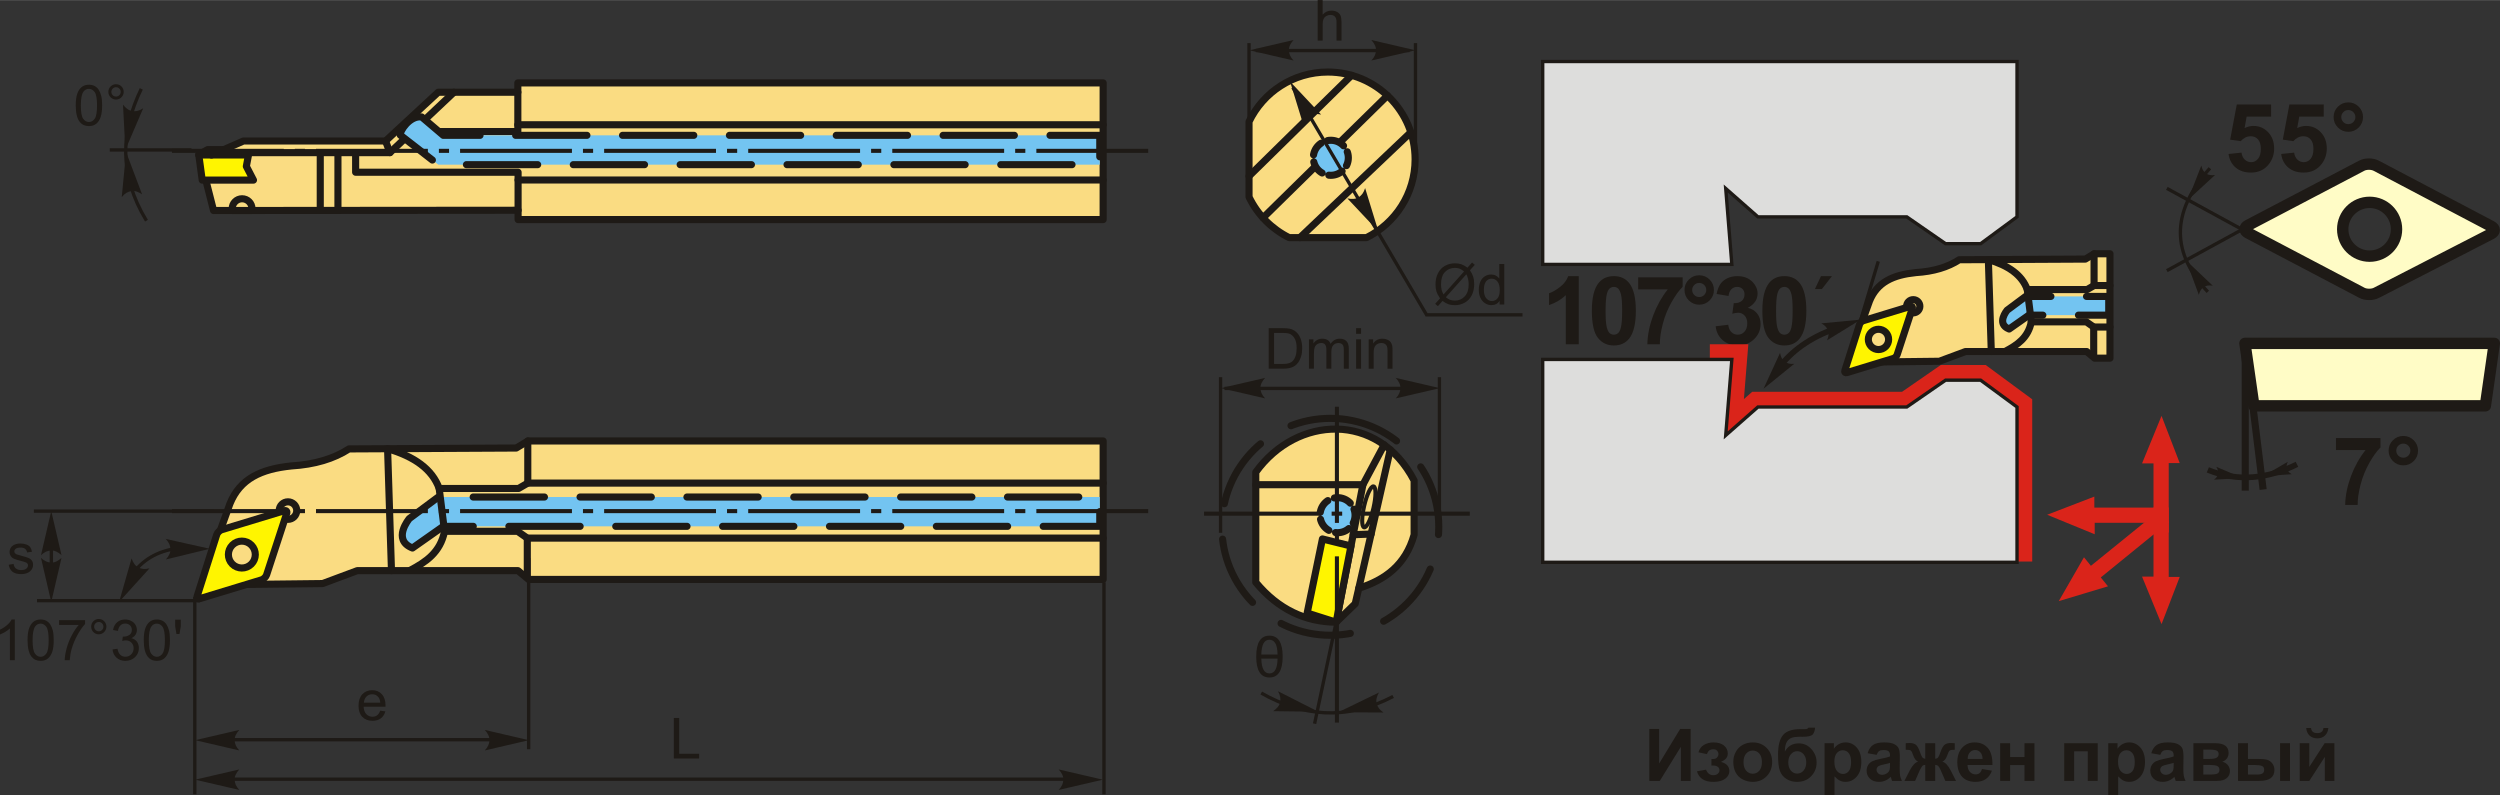 <?xml version="1.0" encoding="UTF-8"?>
<!DOCTYPE svg PUBLIC "-//W3C//DTD SVG 1.1//EN" "http://www.w3.org/Graphics/SVG/1.1/DTD/svg11.dtd">
<!-- Creator: CorelDRAW 2018 (64-Bit) -->
<svg xmlns="http://www.w3.org/2000/svg" xml:space="preserve" width="1754px" height="558px" version="1.1" style="shape-rendering:geometricPrecision; text-rendering:geometricPrecision; image-rendering:optimizeQuality; fill-rule:evenodd; clip-rule:evenodd"
viewBox="0 0 1783.72 567.31"
 xmlns:xlink="http://www.w3.org/1999/xlink">
 <rect x="0" y="0" width="1783.72" height="567.31" fill="#333333" stroke="none"/>
 <defs>
  <style type="text/css">
   <![CDATA[
    .str5 {stroke:#1E1A16;stroke-width:4.07;stroke-miterlimit:22.926}
    .str6 {stroke:#1E1A16;stroke-width:5.08;stroke-miterlimit:22.926}
    .str3 {stroke:#1E1A16;stroke-width:2.4;stroke-miterlimit:22.926}
    .str4 {stroke:#1E1A16;stroke-width:8.13;stroke-linecap:round;stroke-linejoin:round;stroke-miterlimit:22.926}
    .str0 {stroke:#1E1A16;stroke-width:5.08;stroke-linecap:round;stroke-linejoin:round;stroke-miterlimit:22.926}
    .str2 {stroke:#1E1A16;stroke-width:5.08;stroke-linecap:round;stroke-linejoin:round;stroke-miterlimit:22.926;stroke-dasharray:10.17 5.08}
    .str1 {stroke:#1E1A16;stroke-width:5.08;stroke-linecap:round;stroke-linejoin:round;stroke-miterlimit:22.926;stroke-dasharray:50.83 25.42}
    .fil1 {fill:none}
    .fil10 {fill:#DDDDDC}
    .fil6 {fill:#1E1A16}
    .fil7 {fill:#FFFCC6}
    .fil2 {fill:#FFF500}
    .fil0 {fill:#FADC82}
    .fil9 {fill:#DA241A}
    .fil3 {fill:#73C4F1}
    .fil4 {fill:#1E1A16;fill-rule:nonzero}
    .fil5 {fill:#1E1A16;fill-rule:nonzero}
    .fil8 {fill:#DA241A;fill-rule:nonzero}
   ]]>
  </style>
 </defs>
 <g id="Layer_x0020_1">
  <g id="_1909763504240">
   <polygon class="fil0 str0" points="369.65,149.94 152.38,150.13 146.09,125.51 150.9,110.52 173.67,100.53 275.08,100.53 312.65,65.74 369.47,65.74 369.47,59.07 787.08,59.07 787.08,156.6 369.65,156.6 "/>
   <path class="fil0 str0" d="M179.67 150.1l-13.89 0.01c-0.08,-0.42 -0.12,-0.86 -0.12,-1.3 0,-3.9 3.16,-7.07 7.06,-7.07 3.91,0 7.07,3.17 7.07,7.07 0,0.44 -0.04,0.87 -0.12,1.29z"/>
   <polyline class="fil1 str0" points="154.78,108.82 278.22,108.82 323.9,65.74 "/>
   <line class="fil1 str0" x1="278.22" y1="108.82" x2="275.08" y2= "100.53" />
   <polyline class="fil1 str0" points="369.65,149.94 369.65,122.81 253.74,122.81 253.74,108.82 "/>
   <polyline class="fil1 str0" points="369.47,65.74 369.47,93.79 293.51,93.79 "/>
   <line class="fil1 str0" x1="241.12" y1="150.05" x2="241.12" y2= "108.82" />
   <line class="fil1 str0" x1="228.5" y1="150.06" x2="228.5" y2= "108.82" />
   <line class="fil1 str0" x1="369.47" y1="88.94" x2="787.08" y2= "88.94" />
   <line class="fil1 str0" x1="369.65" y1="128.35" x2="787.08" y2= "128.35" />
   <polygon class="fil2 str0" points="175.76,118.61 180.85,128.43 144.28,128.43 141.8,110.21 148.19,106.66 159.39,106.66 150.9,110.52 177.3,110.52 "/>
   <line class="fil1 str0" x1="150.9" y1="110.52" x2="141.8" y2= "110.52" />
  </g>
  <path class="fil3 str1" d="M300.89 83.39c-8.41,-1.29 -15.97,10.27 -15.31,12.92l27.15 21.1 471.95 0 0 -20.92 -468.39 0 -15.4 -13.1z"/>
  <path class="fil0 str0" d="M158.18 417.13l-3.77 -30.98 9.63 -26.79c7.2,-17.84 22.24,-24.8 43.96,-27 16.5,-1.02 30.15,-5.09 41.02,-12.14l119.31 -0.63 8.37 -5.03 410.38 0 0 98.8 -409.96 0 -7.54 -6.28 -114.7 0 -24.7 9.21 -72 0.84z"/>
  <path class="fil3 str1" d="M294.29 390.93c-14.94,-5.85 -2.23,-21.01 -2.23,-21.01l20.67 -15.37 471.95 0 0 20.91 -468.39 0 -22 15.47z"/>
  <path class="fil1 str0" d="M205.46 357.97c3.46,0 6.26,2.8 6.26,6.25 0,3.46 -2.8,6.26 -6.26,6.26 -3.45,0 -6.25,-2.8 -6.25,-6.26 0,-3.45 2.8,-6.25 6.25,-6.25z"/>
  <path class="fil2 str0" d="M165.82 388.78c3.76,-3.73 9.84,-3.69 13.57,0.08 3.72,3.77 3.69,9.85 -0.08,13.57 -3.77,3.73 -9.85,3.69 -13.58,-0.08 -3.72,-3.77 -3.69,-9.84 0.09,-13.57zm-11.19 -7.35c0.48,-1.51 2.13,-3.12 3.64,-3.59l44.41 -13.49c1.53,-0.46 2.37,0.38 1.87,1.89l-14.34 43.84c-0.5,1.51 -2.15,3.12 -3.67,3.58l-43.93 13.38c-1.52,0.47 -2.37,-0.4 -1.89,-1.91l13.91 -43.7z"/>
  <path class="fil1 str0" d="M279.31 407.08c-0.93,-29 -1.85,-58.01 -2.78,-87.01 18.88,5.49 31.84,14.54 36.82,28.37 1.27,10.18 2.55,20.37 3.82,30.56 -2.97,15.03 -13.32,21.93 -24.57,27.85"/>
  <polyline class="fil1 str0" points="313.35,348.44 369.97,348.44 376.57,344.61 787.08,344.61 "/>
  <polyline class="fil1 str0" points="317.17,379 369.27,379 376.22,383.87 787.08,383.87 "/>
  <line class="fil1 str0" x1="376.57" y1="344.61" x2="376.57" y2= "314.56" />
  <line class="fil1 str0" x1="376.22" y1="383.87" x2="376.22" y2= "411.93" />
  <polygon class="fil4" points="1176.77,519.99 1183.77,519.99 1183.77,544.7 1198.8,519.99 1206.26,519.99 1206.26,557.1 1199.26,557.1 1199.26,532.79 1184.23,557.1 1176.77,557.1 "/>
  <path id="1" class="fil4" d="M1221.08 546.11l0 -4.61c1.23,0 2.13,-0.08 2.69,-0.24 0.55,-0.16 1.08,-0.55 1.58,-1.18 0.5,-0.62 0.75,-1.33 0.75,-2.13 0,-0.85 -0.31,-1.64 -0.92,-2.36 -0.61,-0.72 -1.54,-1.09 -2.76,-1.09 -0.95,0 -1.79,0.2 -2.54,0.61 -0.74,0.4 -1.41,1.35 -2.02,2.87l-6.01 -1.3c0.61,-2.35 1.91,-4.11 3.9,-5.28 1.98,-1.18 4.26,-1.77 6.79,-1.77 3.24,0 5.75,0.75 7.53,2.24 1.78,1.49 2.67,3.35 2.67,5.61 0,1.4 -0.38,2.56 -1.15,3.49 -0.77,0.92 -1.98,1.78 -3.64,2.57 1.99,0.54 3.48,1.37 4.45,2.46 0.99,1.1 1.48,2.46 1.48,4.11 0,2.09 -0.98,3.89 -2.93,5.4 -1.95,1.51 -4.77,2.27 -8.44,2.27 -6.4,0 -10.31,-2.51 -11.75,-7.52l6.48 -1.19c1.05,2.63 2.77,3.94 5.18,3.94 1.34,0 2.41,-0.36 3.21,-1.06 0.8,-0.7 1.2,-1.52 1.2,-2.47 0,-1.04 -0.41,-1.86 -1.25,-2.47 -0.84,-0.59 -1.94,-0.9 -3.29,-0.9l-1.21 0z"/>
  <path id="2" class="fil4" d="M1236.69 543.32c0,-2.36 0.57,-4.65 1.74,-6.86 1.17,-2.22 2.82,-3.91 4.95,-5.07 2.13,-1.17 4.51,-1.76 7.15,-1.76 4.06,0 7.39,1.32 9.99,3.97 2.6,2.65 3.9,5.98 3.9,10.03 0,4.07 -1.32,7.45 -3.93,10.13 -2.63,2.68 -5.93,4.02 -9.91,4.02 -2.46,0 -4.81,-0.56 -7.05,-1.68 -2.23,-1.11 -3.93,-2.75 -5.1,-4.91 -1.17,-2.15 -1.74,-4.77 -1.74,-7.87zm7.3 0.38c0,2.67 0.63,4.72 1.9,6.14 1.27,1.42 2.82,2.13 4.68,2.13 1.85,0 3.4,-0.71 4.65,-2.13 1.26,-1.42 1.89,-3.48 1.89,-6.19 0,-2.63 -0.63,-4.66 -1.89,-6.08 -1.25,-1.42 -2.8,-2.13 -4.65,-2.13 -1.86,0 -3.41,0.71 -4.68,2.13 -1.27,1.42 -1.9,3.47 -1.9,6.13z"/>
  <path id="3" class="fil4" d="M1290.22 519.11l4.82 0c-0.16,2.13 -0.72,3.75 -1.69,4.86 -0.96,1.09 -3.36,1.65 -7.18,1.65 -0.45,0 -0.91,-0.01 -1.37,-0.03l-0.91 0c-2.27,0 -4.11,0.25 -5.52,0.75 -1.42,0.49 -2.59,1.46 -3.48,2.89 -0.91,1.45 -1.38,3.76 -1.41,6.95 1.04,-1.97 2.4,-3.44 4.07,-4.41 1.65,-0.98 3.64,-1.46 5.93,-1.46 3.53,0 6.52,1.37 8.98,4.13 2.44,2.74 3.67,5.93 3.67,9.55 0,3.77 -1.29,7.01 -3.86,9.73 -2.59,2.7 -5.95,4.06 -10.1,4.06 -2.86,0 -5.37,-0.69 -7.54,-2.06 -2.15,-1.37 -3.7,-3.24 -4.63,-5.61 -0.93,-2.38 -1.39,-6.31 -1.39,-11.8 0,-6.47 1.19,-11.1 3.56,-13.93 2.38,-2.82 6.52,-4.23 12.44,-4.23l3.6 0c1.01,0 1.67,-0.35 2.01,-1.04zm-14.31 24.76c0,2.46 0.62,4.41 1.83,5.85 1.22,1.43 2.71,2.15 4.47,2.15 1.9,0 3.46,-0.75 4.68,-2.23 1.22,-1.49 1.83,-3.4 1.83,-5.75 0,-2.39 -0.62,-4.31 -1.85,-5.78 -1.24,-1.47 -2.77,-2.21 -4.58,-2.21 -1.76,0 -3.27,0.73 -4.51,2.17 -1.24,1.45 -1.87,3.38 -1.87,5.8z"/>
  <path id="4" class="fil4" d="M1301.81 530.2l6.64 0 0 3.95c0.86,-1.35 2.02,-2.44 3.49,-3.27 1.46,-0.83 3.1,-1.25 4.89,-1.25 3.11,0 5.77,1.23 7.94,3.68 2.18,2.45 3.27,5.87 3.27,10.24 0,4.5 -1.1,7.99 -3.29,10.49 -2.2,2.49 -4.86,3.74 -7.99,3.74 -1.48,0 -2.83,-0.3 -4.04,-0.89 -1.2,-0.59 -2.48,-1.6 -3.81,-3.04l0 13.46 -7.1 0 0 -37.11zm7 13.04c0,3.03 0.59,5.27 1.8,6.72 1.19,1.44 2.65,2.17 4.36,2.17 1.65,0 3.02,-0.67 4.12,-2 1.1,-1.33 1.64,-3.51 1.64,-6.54 0,-2.83 -0.56,-4.93 -1.69,-6.3 -1.13,-1.38 -2.53,-2.06 -4.19,-2.06 -1.74,0 -3.18,0.67 -4.32,2.02 -1.15,1.35 -1.72,3.34 -1.72,5.99z"/>
  <path id="5" class="fil4" d="M1338.97 538.5l-6.43 -1.15c0.72,-2.62 1.98,-4.56 3.75,-5.83 1.77,-1.26 4.4,-1.89 7.89,-1.89 3.17,0 5.54,0.37 7.1,1.12 1.54,0.76 2.64,1.71 3.27,2.86 0.63,1.16 0.95,3.28 0.95,6.37l-0.1 8.29c0,2.36 0.11,4.11 0.33,5.23 0.23,1.12 0.65,2.32 1.27,3.6l-7.05 0c-0.18,-0.46 -0.41,-1.16 -0.68,-2.07 -0.11,-0.42 -0.2,-0.7 -0.25,-0.83 -1.21,1.19 -2.5,2.08 -3.89,2.68 -1.38,0.59 -2.85,0.9 -4.41,0.9 -2.76,0 -4.93,-0.76 -6.52,-2.26 -1.59,-1.49 -2.39,-3.39 -2.39,-5.69 0,-1.51 0.37,-2.87 1.09,-4.06 0.73,-1.19 1.74,-2.1 3.05,-2.73 1.31,-0.63 3.19,-1.18 5.65,-1.66 3.32,-0.62 5.62,-1.21 6.9,-1.74l0 -0.72c0,-1.38 -0.34,-2.37 -1.01,-2.96 -0.68,-0.59 -1.96,-0.89 -3.83,-0.89 -1.27,0 -2.26,0.26 -2.97,0.76 -0.71,0.51 -1.28,1.4 -1.72,2.67zm9.53 5.75c-0.9,0.3 -2.35,0.66 -4.33,1.09 -1.96,0.42 -3.26,0.83 -3.87,1.23 -0.92,0.67 -1.39,1.5 -1.39,2.51 0,1 0.37,1.85 1.12,2.58 0.74,0.73 1.68,1.09 2.83,1.09 1.28,0 2.51,-0.42 3.67,-1.26 0.86,-0.65 1.43,-1.43 1.7,-2.36 0.18,-0.61 0.27,-1.76 0.27,-3.46l0 -1.42z"/>
  <path id="6" class="fil4" d="M1373.65 557.1l0 -11.45c-0.93,0.07 -1.57,0.27 -1.94,0.62 -0.36,0.35 -1,1.37 -1.91,3.07l-3.38 7.76 -7.65 0 3.8 -7.41c1.92,-3.7 3.92,-5.82 5.99,-6.36 -1.55,-0.59 -2.73,-2.12 -3.55,-4.6 -0.63,-1.85 -1.19,-2.96 -1.71,-3.32 -0.51,-0.36 -1.71,-0.54 -3.59,-0.54l0 -4.69c1.4,-0.09 2.37,-0.13 2.92,-0.13 1.57,0 2.91,0.34 4.02,1.03 1.12,0.7 2.16,2.43 3.14,5.19 0.75,2.15 1.36,3.5 1.81,4.07 0.46,0.57 1.14,0.87 2.05,0.9l0 -11.04 7.1 0 0 11.04c0.91,0 1.6,-0.29 2.06,-0.89 0.46,-0.59 1.07,-1.95 1.8,-4.08 0.97,-2.72 1.99,-4.44 3.08,-5.16 1.08,-0.71 2.48,-1.06 4.18,-1.06 0.48,0 1.42,0.04 2.82,0.13l0 4.69c-1.86,0 -3.06,0.18 -3.58,0.54 -0.52,0.36 -1.09,1.47 -1.71,3.32 -0.83,2.48 -2.02,4.01 -3.56,4.6 2.07,0.54 4.07,2.66 5.99,6.36l3.79 7.41 -7.64 0 -3.36 -7.76c-0.61,-1.39 -1.17,-2.33 -1.68,-2.83 -0.52,-0.51 -1.25,-0.79 -2.19,-0.86l0 11.45 -7.1 0z"/>
  <path id="7" class="fil4" d="M1414.12 548.6l7.1 1.19c-0.91,2.6 -2.35,4.58 -4.31,5.95 -1.97,1.35 -4.43,2.04 -7.38,2.04 -4.67,0 -8.13,-1.53 -10.37,-4.59 -1.77,-2.45 -2.66,-5.55 -2.66,-9.29 0,-4.45 1.16,-7.95 3.49,-10.48 2.32,-2.53 5.27,-3.79 8.83,-3.79 3.99,0 7.14,1.32 9.45,3.97 2.31,2.64 3.42,6.69 3.31,12.15l-17.77 0c0.05,2.11 0.62,3.75 1.72,4.93 1.08,1.17 2.45,1.76 4.07,1.76 1.12,0 2.05,-0.3 2.8,-0.91 0.76,-0.6 1.33,-1.58 1.72,-2.93zm0.41 -7.2c-0.05,-2.07 -0.57,-3.64 -1.59,-4.71 -1.01,-1.08 -2.23,-1.62 -3.68,-1.62 -1.55,0 -2.83,0.57 -3.84,1.71 -1.01,1.13 -1.5,2.67 -1.48,4.62l10.59 0z"/>
  <polygon id="8" class="fil4" points="1427.09,530.2 1434.19,530.2 1434.19,540.05 1444.45,540.05 1444.45,530.2 1451.55,530.2 1451.55,557.1 1444.45,557.1 1444.45,545.8 1434.19,545.8 1434.19,557.1 1427.09,557.1 "/>
  <polygon id="9" class="fil4" points="1472.79,530.2 1496.68,530.2 1496.68,557.1 1489.58,557.1 1489.58,535.96 1479.89,535.96 1479.89,557.1 1472.79,557.1 "/>
  <path id="10" class="fil4" d="M1504.2 530.2l6.64 0 0 3.95c0.86,-1.35 2.02,-2.44 3.49,-3.27 1.46,-0.83 3.1,-1.25 4.88,-1.25 3.12,0 5.77,1.23 7.95,3.68 2.18,2.45 3.27,5.87 3.27,10.24 0,4.5 -1.1,7.99 -3.29,10.49 -2.2,2.49 -4.86,3.74 -7.99,3.74 -1.48,0 -2.83,-0.3 -4.04,-0.89 -1.2,-0.59 -2.48,-1.6 -3.81,-3.04l0 13.46 -7.1 0 0 -37.11zm7 13.04c0,3.03 0.59,5.27 1.79,6.72 1.2,1.44 2.66,2.17 4.37,2.17 1.65,0 3.02,-0.67 4.12,-2 1.09,-1.33 1.64,-3.51 1.64,-6.54 0,-2.83 -0.56,-4.93 -1.69,-6.3 -1.13,-1.38 -2.53,-2.06 -4.19,-2.06 -1.74,0 -3.18,0.67 -4.32,2.02 -1.15,1.35 -1.72,3.34 -1.72,5.99z"/>
  <path id="11" class="fil4" d="M1541.35 538.5l-6.42 -1.15c0.72,-2.62 1.98,-4.56 3.75,-5.83 1.77,-1.26 4.4,-1.89 7.89,-1.89 3.17,0 5.54,0.37 7.09,1.12 1.55,0.76 2.65,1.71 3.28,2.86 0.63,1.16 0.95,3.28 0.95,6.37l-0.1 8.29c0,2.36 0.11,4.11 0.33,5.23 0.23,1.12 0.65,2.32 1.27,3.6l-7.05 0c-0.18,-0.46 -0.41,-1.16 -0.68,-2.07 -0.11,-0.42 -0.2,-0.7 -0.25,-0.83 -1.21,1.19 -2.51,2.08 -3.89,2.68 -1.38,0.59 -2.85,0.9 -4.41,0.9 -2.76,0 -4.93,-0.76 -6.52,-2.26 -1.59,-1.49 -2.39,-3.39 -2.39,-5.69 0,-1.51 0.37,-2.87 1.09,-4.06 0.73,-1.19 1.74,-2.1 3.05,-2.73 1.3,-0.63 3.19,-1.18 5.65,-1.66 3.32,-0.62 5.62,-1.21 6.9,-1.74l0 -0.72c0,-1.38 -0.34,-2.37 -1.01,-2.96 -0.68,-0.59 -1.96,-0.89 -3.83,-0.89 -1.27,0 -2.26,0.26 -2.97,0.76 -0.71,0.51 -1.28,1.4 -1.73,2.67zm9.54 5.75c-0.91,0.3 -2.35,0.66 -4.33,1.09 -1.97,0.42 -3.26,0.83 -3.87,1.23 -0.92,0.67 -1.39,1.5 -1.39,2.51 0,1 0.37,1.85 1.12,2.58 0.74,0.73 1.68,1.09 2.83,1.09 1.28,0 2.51,-0.42 3.67,-1.26 0.86,-0.65 1.43,-1.43 1.7,-2.36 0.18,-0.61 0.27,-1.76 0.27,-3.46l0 -1.42z"/>
  <path id="12" class="fil4" d="M1564.95 530.2l15.58 0c3.2,0 5.58,0.58 7.17,1.75 1.59,1.16 2.38,2.93 2.38,5.28 0,1.5 -0.43,2.81 -1.3,3.93 -0.86,1.11 -1.96,1.85 -3.27,2.22 1.84,0.46 3.23,1.31 4.14,2.56 0.91,1.25 1.37,2.62 1.37,4.11 0,2.09 -0.77,3.79 -2.31,5.09 -1.54,1.31 -3.81,1.96 -6.82,1.96l-16.94 0 0 -26.9zm7.1 11.2l4.61 0c2.23,0 3.83,-0.28 4.83,-0.84 0.99,-0.56 1.49,-1.44 1.49,-2.64 0,-1.14 -0.46,-1.95 -1.39,-2.43 -0.92,-0.48 -2.56,-0.73 -4.93,-0.73l-4.61 0 0 6.64zm0 11.14l5.65 0c2.03,0 3.52,-0.24 4.45,-0.73 0.94,-0.5 1.4,-1.37 1.4,-2.64 0,-1.32 -0.53,-2.23 -1.6,-2.72 -1.07,-0.5 -3.15,-0.75 -6.24,-0.75l-3.66 0 0 6.84z"/>
  <path id="13" class="fil4" d="M1596.8 530.2l7.1 0 0 11.2 7.16 0c2.8,0 4.95,0.2 6.42,0.59 1.48,0.4 2.73,1.27 3.75,2.59 1.03,1.34 1.54,2.91 1.54,4.71 0,2.59 -0.9,4.55 -2.69,5.85 -1.78,1.31 -4.47,1.96 -8.05,1.96l-15.23 0 0 -26.9zm7.1 22.34l6.64 0c1.72,0 2.98,-0.27 3.76,-0.8 0.77,-0.54 1.16,-1.41 1.16,-2.62 0,-1.29 -0.5,-2.18 -1.51,-2.65 -1.01,-0.48 -2.82,-0.72 -5.42,-0.72l-4.63 0 0 6.79zm22.91 -22.34l7.1 0 0 26.9 -7.1 0 0 -26.9z"/>
  <path id="14" class="fil4" d="M1640.81 530.2l6.84 0 0 16.91 10.94 -16.91 6.99 0 0 26.9 -6.84 0 0 -17.14 -11.09 17.14 -6.84 0 0 -26.9zm16.95 -10.83l3.47 0c-0.2,2.29 -1.01,4.09 -2.42,5.4 -1.41,1.3 -3.23,1.96 -5.47,1.96 -2.24,0 -4.07,-0.66 -5.48,-1.96 -1.4,-1.31 -2.22,-3.11 -2.41,-5.4l3.47 0c0.12,1.19 0.53,2.1 1.26,2.71 0.73,0.62 1.78,0.92 3.16,0.92 1.38,0 2.43,-0.3 3.15,-0.92 0.73,-0.61 1.14,-1.52 1.27,-2.71z"/>
  <path class="fil0 str0" d="M947.38 51.32c-24.78,0 -46.19,14.48 -56.22,35.43l0 53.72c6.03,12.59 16.15,22.83 28.65,29.01l55.14 0c20.57,-10.17 34.72,-31.36 34.72,-55.87 0,-34.4 -27.89,-62.29 -62.29,-62.29z"/>
  <line class="fil1 str0" x1="891.16" y1="125.6" x2="964.34" y2= "53.66" />
  <line class="fil1 str0" x1="901.14" y1="155.35" x2="989.93" y2= "68.12" />
  <line class="fil1 str0" x1="927.46" y1="169.48" x2="1006.62" y2= "94.3" />
  <path class="fil3 str2" d="M949.52 100.01c6.91,0 12.5,5.59 12.5,12.5 0,6.9 -5.59,12.5 -12.5,12.5 -6.9,0 -12.5,-5.6 -12.5,-12.5 0,-6.91 5.6,-12.5 12.5,-12.5z"/>
  <polyline class="fil1 str3" points="922.41,62.34 1017.84,224.56 1086.3,224.56 "/>
  <path class="fil4" d="M1046.99 190.92l3.31 -3.7 1.95 1.66 -3.47 3.88c1.12,1.69 1.88,3.15 2.27,4.42 0.52,1.66 0.78,3.51 0.78,5.56 0,2.96 -0.59,5.6 -1.79,7.92 -1.19,2.31 -2.87,4.06 -5.03,5.24 -2.16,1.19 -4.46,1.78 -6.89,1.78 -1.81,0 -3.45,-0.26 -4.92,-0.77 -1.13,-0.4 -2.45,-1.16 -3.96,-2.27l-3.33 3.72 -1.95 -1.66 3.48 -3.89c-1.29,-1.96 -2.15,-3.63 -2.58,-5.02 -0.44,-1.39 -0.65,-3.06 -0.65,-5 0,-2.97 0.59,-5.62 1.77,-7.93 1.19,-2.32 2.84,-4.08 4.99,-5.28 2.13,-1.19 4.51,-1.79 7.12,-1.79 1.77,0 3.31,0.23 4.63,0.7 1.33,0.46 2.75,1.27 4.27,2.43zm-2.39 2.67c-1.24,-0.97 -2.32,-1.64 -3.25,-2 -0.92,-0.35 -2,-0.53 -3.25,-0.53 -2.87,0 -5.25,0.98 -7.12,2.93 -1.88,1.95 -2.81,4.87 -2.81,8.74 0,1.53 0.14,2.88 0.43,4.06 0.2,0.89 0.64,1.97 1.31,3.25l14.69 -16.45zm1.62 2.03l-14.64 16.4c1.02,0.82 1.95,1.4 2.8,1.73 1.12,0.44 2.32,0.66 3.62,0.66 2.86,0 5.22,-1.01 7.08,-3.04 1.87,-2.03 2.8,-4.87 2.8,-8.51 0,-2.75 -0.56,-5.15 -1.66,-7.24z"/>
  <path id="1" class="fil4" d="M1069.96 217.19l0 -2.65c-1.32,2.06 -3.27,3.1 -5.85,3.1 -1.67,0 -3.21,-0.46 -4.6,-1.38 -1.4,-0.92 -2.49,-2.2 -3.26,-3.85 -0.77,-1.65 -1.15,-3.54 -1.15,-5.68 0,-2.08 0.35,-3.98 1.04,-5.68 0.7,-1.7 1.75,-3 3.14,-3.9 1.39,-0.91 2.95,-1.36 4.67,-1.36 1.26,0 2.39,0.27 3.37,0.8 0.98,0.53 1.78,1.23 2.4,2.08l0 -10.4 3.56 0 0 28.92 -3.32 0zm-11.23 -10.45c0,2.68 0.57,4.68 1.71,6 1.13,1.33 2.47,1.99 4.01,1.99 1.56,0 2.88,-0.63 3.97,-1.9 1.08,-1.26 1.63,-3.2 1.63,-5.79 0,-2.86 -0.56,-4.96 -1.67,-6.3 -1.1,-1.34 -2.47,-2 -4.09,-2 -1.58,0 -2.9,0.63 -3.97,1.92 -1.05,1.29 -1.59,3.31 -1.59,6.08z"/>
  <path id="стрелка.cdr" class="fil5" d="M920.44 58.11l22.15 23.56c-2.99,-0.65 -5.86,-0.58 -8,0.79 -2.28,1.45 -3.62,3.23 -4.67,6.56l-9.48 -30.91z"/>
  <path id="стрелка.cdr_0" class="fil5" d="M983.48 165.03l-22.15 -23.55c2.99,0.64 5.85,0.57 8,-0.79 2.28,-1.46 3.61,-3.23 4.67,-6.57l9.48 30.91z"/>
  <line class="fil1 str3" x1="891.16" y1="88.79" x2="891.16" y2= "30.7" />
  <line class="fil1 str3" x1="1009.92" y1="115.34" x2="1009.92" y2= "30.7" />
  <line class="fil1 str3" x1="1005.71" y1="35.99" x2="896.02" y2= "35.99" />
  <path id="стрелка.cdr_1" class="fil5" d="M891.45 35.8l31.49 -7.33c-2.06,2.27 -3.44,4.78 -3.33,7.32 0.11,2.71 0.97,4.74 3.33,7.33l-31.49 -7.32z"/>
  <path id="стрелка.cdr_2" class="fil5" d="M1009.91 35.8l-31.49 -7.33c2.06,2.27 3.44,4.78 3.33,7.32 -0.11,2.71 -0.97,4.74 -3.33,7.33l31.49 -7.32z"/>
  <path class="fil4" d="M940.14 28.92l0 -28.92 3.56 0 0 10.41c1.65,-1.93 3.73,-2.9 6.24,-2.9 1.55,0 2.89,0.31 4.03,0.92 1.14,0.61 1.95,1.45 2.44,2.53 0.49,1.08 0.74,2.65 0.74,4.69l0 13.27 -3.56 0 0 -13.26c0,-1.77 -0.38,-3.06 -1.14,-3.87 -0.77,-0.8 -1.85,-1.21 -3.25,-1.21 -1.04,0 -2.02,0.27 -2.95,0.82 -0.92,0.54 -1.57,1.28 -1.97,2.22 -0.39,0.93 -0.58,2.21 -0.58,3.86l0 11.44 -3.56 0z"/>
  <line class="fil1 str3" x1="142.57" y1="428.49" x2="26.38" y2= "428.49" />
  <line class="fil1 str3" x1="36.64" y1="422.53" x2="36.64" y2= "380.28" />
  <line class="fil1 str3" x1="152.67" y1="364.6" x2="24.15" y2= "364.6" />
  <path id="стрелка.cdr_3" class="fil5" d="M36.57 364.53l7.32 31.5c-2.26,-2.06 -4.77,-3.44 -7.31,-3.34 -2.71,0.12 -4.75,0.98 -7.34,3.34l7.33 -31.5z"/>
  <path id="стрелка.cdr_4" class="fil5" d="M36.57 429.48l7.32 -31.5c-2.26,2.06 -4.77,3.44 -7.31,3.34 -2.71,-0.12 -4.75,-0.98 -7.34,-3.34l7.33 31.5z"/>
  <path class="fil4" d="M6.19 402.86l3.52 -0.57c0.19,1.41 0.74,2.49 1.65,3.24 0.9,0.75 2.16,1.13 3.78,1.13 1.64,0 2.85,-0.34 3.64,-1 0.79,-0.66 1.19,-1.44 1.19,-2.34 0,-0.8 -0.36,-1.43 -1.07,-1.89 -0.49,-0.32 -1.71,-0.71 -3.63,-1.2 -2.6,-0.66 -4.4,-1.22 -5.41,-1.7 -1,-0.48 -1.76,-1.15 -2.28,-1.99 -0.52,-0.84 -0.78,-1.78 -0.78,-2.8 0,-0.94 0.22,-1.8 0.64,-2.59 0.43,-0.8 1.01,-1.46 1.74,-1.98 0.56,-0.41 1.31,-0.75 2.26,-1.03 0.95,-0.29 1.97,-0.43 3.06,-0.43 1.64,0 3.08,0.24 4.32,0.72 1.25,0.47 2.16,1.11 2.76,1.92 0.58,0.81 0.99,1.9 1.22,3.26l-3.48 0.48c-0.15,-1.09 -0.61,-1.94 -1.37,-2.55 -0.75,-0.62 -1.81,-0.92 -3.19,-0.92 -1.63,0 -2.79,0.27 -3.48,0.81 -0.7,0.54 -1.05,1.17 -1.05,1.89 0,0.46 0.14,0.87 0.43,1.24 0.29,0.38 0.74,0.7 1.36,0.95 0.36,0.13 1.4,0.43 3.13,0.91 2.51,0.66 4.26,1.21 5.25,1.64 1,0.42 1.78,1.05 2.35,1.86 0.57,0.81 0.85,1.82 0.85,3.03 0,1.18 -0.34,2.29 -1.03,3.34 -0.7,1.04 -1.69,1.85 -2.99,2.42 -1.31,0.57 -2.78,0.85 -4.43,0.85 -2.72,0 -4.8,-0.56 -6.22,-1.69 -1.43,-1.13 -2.34,-2.8 -2.74,-5.01z"/>
  <path class="fil4" d="M271.27 506.99l3.68 0.48c-0.58,2.14 -1.65,3.8 -3.21,4.98 -1.56,1.18 -3.55,1.77 -5.98,1.77 -3.06,0 -5.48,-0.95 -7.27,-2.83 -1.79,-1.88 -2.69,-4.52 -2.69,-7.92 0,-3.52 0.9,-6.25 2.71,-8.19 1.81,-1.95 4.16,-2.92 7.05,-2.92 2.8,0 5.08,0.95 6.85,2.86 1.77,1.9 2.66,4.58 2.66,8.04 0,0.21 -0.01,0.52 -0.02,0.94l-15.61 0c0.13,2.3 0.78,4.06 1.95,5.28 1.16,1.22 2.62,1.83 4.37,1.83 1.3,0 2.41,-0.34 3.32,-1.03 0.93,-0.69 1.65,-1.78 2.19,-3.29zm-11.63 -5.7l11.67 0c-0.15,-1.76 -0.6,-3.08 -1.34,-3.96 -1.12,-1.37 -2.59,-2.06 -4.39,-2.06 -1.63,0 -2.99,0.55 -4.1,1.64 -1.11,1.09 -1.72,2.55 -1.84,4.38z"/>
  <line class="fil1 str3" x1="138.97" y1="425.79" x2="138.97" y2= "566.67" />
  <line class="fil1 str3" x1="377.18" y1="398.14" x2="377.18" y2= "534.51" />
  <line class="fil1 str3" x1="366.91" y1="527.7" x2="157.4" y2= "527.7" />
  <path id="стрелка.cdr_5" class="fil5" d="M139.25 528.04l31.49 -7.32c-2.05,2.26 -3.43,4.77 -3.33,7.31 0.12,2.71 0.98,4.75 3.33,7.33l-31.49 -7.32z"/>
  <path id="стрелка.cdr_6" class="fil5" d="M377.38 528.04l-31.5 -7.32c2.06,2.26 3.44,4.77 3.34,7.31 -0.12,2.71 -0.98,4.75 -3.34,7.33l31.5 -7.32z"/>
  <line class="fil1 str3" x1="777.8" y1="555.88" x2="157.4" y2= "555.88" />
  <path id="стрелка.cdr_7" class="fil5" d="M139.25 556.22l31.49 -7.32c-2.05,2.26 -3.43,4.77 -3.33,7.31 0.12,2.71 0.98,4.75 3.33,7.33l-31.49 -7.32z"/>
  <path id="стрелка.cdr_8" class="fil5" d="M786.84 556.22l-31.49 -7.32c2.05,2.26 3.43,4.77 3.33,7.31 -0.12,2.71 -0.98,4.75 -3.33,7.33l31.49 -7.32z"/>
  <line class="fil1 str3" x1="787.68" y1="415.37" x2="787.68" y2= "566.67" />
  <polygon class="fil4" points="480.77,541.12 480.77,512.2 484.61,512.2 484.61,537.72 498.82,537.72 498.82,541.12 "/>
  <path class="fil0 str0" d="M953.32 443.87c-21.83,-0.23 -41.16,-8.98 -57.34,-28.46 0,-26.2 0,-52.39 0,-78.58 29.17,-40.49 87.22,-43.48 112.99,5.94 0,12.89 0,25.77 0,38.66 -6.08,21.76 -20.96,32.33 -39.5,38.23 -0.85,3.68 -1.7,7.36 -2.55,11.04 -4.53,4.39 -9.06,8.78 -13.6,13.17z"/>
  <path class="fil3 str2" d="M954.33 355c6.9,0 12.5,5.6 12.5,12.5 0,6.91 -5.6,12.5 -12.5,12.5 -6.91,0 -12.5,-5.59 -12.5,-12.5 0,-6.9 5.59,-12.5 12.5,-12.5z"/>
  <line class="fil1 str0" x1="969.47" y1="419.66" x2="991.94" y2= "320.8" />
  <polyline class="fil1 str0" points="953.32,443.87 972.42,345.77 987.58,317.36 "/>
  <line class="fil1 str0" x1="972.42" y1="345.77" x2="895.98" y2= "345.77" />
  <line class="fil1 str0" x1="965.48" y1="381.44" x2="978.26" y2= "380.97" />
  <ellipse class="fil0 str0" transform="matrix(0.557 0.129 -0.129 0.557 976.647 361.57)" rx="5.96" ry="26.21"/>
  <polygon class="fil2 str0" points="953.32,443.87 963.91,389.51 943.54,384.46 932.64,437.32 "/>
  <path id="ось.cdr" class="fil6" d="M965.8 364.96l82.89 0 0 2.91 -82.89 0 0 -2.91zm-106.75 0l82.89 0 0 2.91 -82.89 0 0 -2.91zm98.58 0l-7.52 0 0 2.91 7.52 0 0 -2.91z"/>
  <path id="ось.cdr_9" class="fil6" d="M955.32 396.88l0 118.61 -2.9 0 0 -118.61 2.9 0zm0 -106.74l0 82.88 -2.9 0 0 -82.88 2.9 0zm0 98.57l0 -7.52 -2.9 0 0 7.52 2.9 0z"/>
  <line class="fil1 str3" x1="937.94" y1="516.28" x2="953.32" y2= "443.87" />
  <path class="fil1 str1" d="M949.17 298.42c42.74,0 77.38,34.64 77.38,77.38 0,42.74 -34.64,77.38 -77.38,77.38 -42.74,0 -77.38,-34.64 -77.38,-77.38 0,-42.74 34.64,-77.38 77.38,-77.38z"/>
  <line class="fil1 str3" x1="870.86" y1="380.08" x2="870.86" y2= "269.02" />
  <line class="fil1 str3" x1="1008.04" y1="277.05" x2="873.66" y2= "277.05" />
  <path id="стрелка.cdr_10" class="fil5" d="M871.15 276.86l31.49 -7.32c-2.06,2.26 -3.43,4.77 -3.33,7.31 0.11,2.71 0.98,4.75 3.33,7.33l-31.49 -7.32z"/>
  <path id="стрелка.cdr_11" class="fil5" d="M1027.34 276.86l-31.49 -7.32c2.06,2.26 3.44,4.77 3.33,7.31 -0.11,2.71 -0.97,4.75 -3.33,7.33l31.49 -7.32z"/>
  <path class="fil4" d="M905.19 262.99l0 -28.92 9.96 0c2.25,0 3.96,0.14 5.15,0.41 1.66,0.39 3.07,1.08 4.24,2.08 1.53,1.29 2.67,2.93 3.42,4.94 0.76,2 1.14,4.3 1.14,6.88 0,2.19 -0.26,4.14 -0.77,5.83 -0.51,1.7 -1.17,3.11 -1.97,4.22 -0.81,1.11 -1.68,1.98 -2.64,2.62 -0.95,0.64 -2.1,1.12 -3.45,1.45 -1.35,0.33 -2.9,0.49 -4.65,0.49l-10.43 0zm3.83 -3.39l6.17 0c1.9,0 3.4,-0.18 4.48,-0.53 1.09,-0.36 1.95,-0.86 2.6,-1.5 0.9,-0.91 1.6,-2.14 2.11,-3.67 0.5,-1.54 0.76,-3.39 0.76,-5.58 0,-3.03 -0.5,-5.36 -1.49,-6.99 -0.99,-1.63 -2.19,-2.72 -3.61,-3.27 -1.03,-0.4 -2.68,-0.6 -4.95,-0.6l-6.07 0 0 22.14z"/>
  <path id="1" class="fil4" d="M933.91 262.99l0 -20.96 3.19 0 0 2.96c0.66,-1.02 1.53,-1.85 2.62,-2.47 1.09,-0.63 2.33,-0.94 3.72,-0.94 1.55,0 2.83,0.33 3.81,0.97 1,0.64 1.7,1.54 2.1,2.7 1.67,-2.45 3.83,-3.67 6.5,-3.67 2.08,0 3.69,0.58 4.81,1.73 1.12,1.15 1.69,2.92 1.69,5.31l0 14.37 -3.56 0 0 -13.19c0,-1.42 -0.12,-2.44 -0.35,-3.07 -0.23,-0.62 -0.64,-1.12 -1.25,-1.5 -0.61,-0.39 -1.32,-0.58 -2.14,-0.58 -1.48,0 -2.71,0.5 -3.68,1.47 -0.98,0.98 -1.46,2.55 -1.46,4.71l0 12.16 -3.56 0 0 -13.6c0,-1.58 -0.29,-2.76 -0.87,-3.55 -0.57,-0.79 -1.52,-1.19 -2.84,-1.19 -0.99,0 -1.92,0.27 -2.76,0.79 -0.85,0.53 -1.46,1.29 -1.85,2.31 -0.37,1.01 -0.56,2.47 -0.56,4.38l0 10.86 -3.56 0z"/>
  <path id="2" class="fil4" d="M967.56 238.11l0 -4.04 3.55 0 0 4.04 -3.55 0zm0 24.88l0 -20.96 3.55 0 0 20.96 -3.55 0z"/>
  <path id="3" class="fil4" d="M976.53 262.99l0 -20.96 3.19 0 0 2.97c1.54,-2.28 3.76,-3.42 6.66,-3.42 1.27,0 2.43,0.23 3.48,0.69 1.06,0.45 1.85,1.04 2.38,1.78 0.52,0.73 0.89,1.61 1.1,2.62 0.13,0.66 0.2,1.81 0.2,3.45l0 12.87 -3.56 0 0 -12.73c0,-1.45 -0.13,-2.54 -0.41,-3.25 -0.27,-0.71 -0.76,-1.29 -1.46,-1.72 -0.7,-0.42 -1.53,-0.64 -2.47,-0.64 -1.51,0 -2.81,0.48 -3.91,1.45 -1.1,0.95 -1.64,2.78 -1.64,5.45l0 11.44 -3.56 0z"/>
  <line class="fil1 str3" x1="1027.01" y1="380.08" x2="1027.01" y2= "269.02" />
  <path class="fil1 str3" d="M993.99 496.85c-34.09,17.77 -65.04,14.04 -94.11,-2.45"/>
  <path id="стрелка.cdr_12" class="fil5" d="M940.67 507.75l-32.33 -0.42c2.54,-1.7 4.48,-3.81 4.99,-6.31 0.53,-2.65 0.18,-4.84 -1.49,-7.91l28.83 14.64z"/>
  <path id="стрелка.cdr_13" class="fil5" d="M954.76 508.13l29.1 -14.12c-1.51,2.67 -2.3,5.42 -1.64,7.88 0.71,2.61 2.01,4.41 4.88,6.41l-32.34 -0.17z"/>
  <path class="fil4" d="M896.3 468.39c0,-9.95 3.15,-14.93 9.44,-14.93 6.28,0 9.43,4.98 9.43,14.93 0,9.95 -3.15,14.92 -9.43,14.92 -6.29,0 -9.44,-4.97 -9.44,-14.92zm3.64 -1.44l11.59 0c-0.13,-4.11 -0.73,-6.9 -1.78,-8.37 -1.07,-1.48 -2.41,-2.21 -4.05,-2.21 -3.69,0 -5.61,3.53 -5.76,10.58zm11.59 2.87l-11.59 0c0.15,7.06 2.08,10.58 5.8,10.58 3.73,0 5.66,-3.52 5.79,-10.58z"/>
  <path id="ось.cdr_14" class="fil6" d="M217.6 106.1l-7.25 0 0 2.9 7.25 0 0 -2.9zm-94.93 0l79.81 0 0 2.9 -79.81 0 0 -2.9zm197.72 0l-7.25 0 0 2.9 7.25 0 0 -2.9zm-94.93 0l79.82 0 0 2.9 -79.82 0 0 -2.9zm197.72 0l-7.25 0 0 2.9 7.25 0 0 -2.9zm-94.92 0l79.81 0 0 2.9 -79.81 0 0 -2.9zm197.71 0l-7.24 0 0 2.9 7.24 0 0 -2.9zm-94.92 0l79.81 0 0 2.9 -79.81 0 0 -2.9zm197.72 0l-7.25 0 0 2.9 7.25 0 0 -2.9zm-94.93 0l79.81 0 0 2.9 -79.81 0 0 -2.9zm197.72 0l-7.25 0 0 2.9 7.25 0 0 -2.9zm-94.93 0l79.81 0 0 2.9 -79.81 0 0 -2.9zm102.8 0l79.81 0 0 2.9 -79.81 0 0 -2.9z"/>
  <path id="ось.cdr_15" class="fil6" d="M217.6 363.15l-7.25 0 0 2.91 7.25 0 0 -2.91zm-94.93 0l79.81 0 0 2.91 -79.81 0 0 -2.91zm197.72 0l-7.25 0 0 2.91 7.25 0 0 -2.91zm-94.93 0l79.82 0 0 2.91 -79.82 0 0 -2.91zm197.72 0l-7.25 0 0 2.91 7.25 0 0 -2.91zm-94.92 0l79.81 0 0 2.91 -79.81 0 0 -2.91zm197.71 0l-7.24 0 0 2.91 7.24 0 0 -2.91zm-94.92 0l79.81 0 0 2.91 -79.81 0 0 -2.91zm197.72 0l-7.25 0 0 2.91 7.25 0 0 -2.91zm-94.93 0l79.81 0 0 2.91 -79.81 0 0 -2.91zm197.72 0l-7.25 0 0 2.91 7.25 0 0 -2.91zm-94.93 0l79.81 0 0 2.91 -79.81 0 0 -2.91zm102.8 0l79.81 0 0 2.91 -79.81 0 0 -2.91z"/>
  <path class="fil4" d="M10.58 470.96l-3.53 0 0 -22.63c-0.84,0.82 -1.96,1.63 -3.34,2.45 -1.37,0.81 -2.61,1.43 -3.71,1.83l0 -3.43c1.97,-0.93 3.69,-2.06 5.17,-3.4 1.48,-1.32 2.53,-2.61 3.14,-3.86l2.27 0 0 29.04z"/>
  <path id="1" class="fil4" d="M19.65 456.69c0,-3.41 0.35,-6.17 1.04,-8.26 0.71,-2.09 1.74,-3.7 3.12,-4.83 1.37,-1.12 3.1,-1.68 5.18,-1.68 1.54,0 2.89,0.31 4.06,0.93 1.16,0.63 2.12,1.53 2.87,2.71 0.75,1.17 1.34,2.61 1.77,4.3 0.43,1.69 0.64,3.97 0.64,6.83 0,3.39 -0.34,6.14 -1.03,8.23 -0.69,2.09 -1.73,3.7 -3.1,4.83 -1.37,1.13 -3.11,1.7 -5.21,1.7 -2.76,0 -4.93,-0.99 -6.51,-2.98 -1.89,-2.42 -2.83,-6.35 -2.83,-11.78zm3.61 0.01c0,4.76 0.55,7.93 1.65,9.49 1.1,1.57 2.46,2.35 4.08,2.35 1.62,0 2.98,-0.79 4.09,-2.36 1.1,-1.57 1.64,-4.73 1.64,-9.48 0,-4.76 -0.54,-7.92 -1.64,-9.48 -1.1,-1.57 -2.48,-2.35 -4.13,-2.35 -1.62,0 -2.91,0.69 -3.88,2.07 -1.21,1.76 -1.81,5.02 -1.81,9.76z"/>
  <path id="2" class="fil4" d="M42.15 445.8l0 -3.4 18.56 0 0 2.75c-1.82,1.96 -3.64,4.56 -5.43,7.82 -1.8,3.25 -3.18,6.59 -4.16,10.03 -0.71,2.42 -1.16,5.08 -1.35,7.96l-3.61 0c0.04,-2.27 0.48,-5.03 1.33,-8.25 0.85,-3.23 2.06,-6.34 3.64,-9.34 1.58,-3 3.27,-5.52 5.05,-7.57l-14.03 0z"/>
  <path id="3" class="fil4" d="M65.05 447.02c0,-1.51 0.53,-2.8 1.59,-3.87 1.07,-1.06 2.34,-1.6 3.83,-1.6 1.51,0 2.8,0.54 3.86,1.6 1.05,1.07 1.58,2.36 1.58,3.87 0,1.51 -0.53,2.8 -1.6,3.87 -1.06,1.07 -2.34,1.61 -3.84,1.61 -1.49,0 -2.76,-0.53 -3.83,-1.59 -1.06,-1.07 -1.59,-2.37 -1.59,-3.89zm2.12 0.01c0,0.92 0.32,1.7 0.97,2.35 0.65,0.66 1.43,0.98 2.35,0.98 0.91,0 1.68,-0.32 2.33,-0.98 0.65,-0.65 0.97,-1.43 0.97,-2.35 0,-0.92 -0.32,-1.7 -0.97,-2.36 -0.65,-0.65 -1.42,-0.97 -2.33,-0.97 -0.92,0 -1.7,0.32 -2.35,0.97 -0.65,0.66 -0.97,1.44 -0.97,2.36z"/>
  <path id="4" class="fil4" d="M80.28 463.29l3.52 -0.49c0.41,2.02 1.09,3.48 2.06,4.36 0.97,0.89 2.16,1.34 3.57,1.34 1.67,0 3.08,-0.58 4.22,-1.74 1.13,-1.16 1.7,-2.59 1.7,-4.3 0,-1.63 -0.53,-2.98 -1.59,-4.04 -1.06,-1.06 -2.4,-1.59 -4.04,-1.59 -0.67,0 -1.49,0.14 -2.49,0.4l0.4 -3.11c0.23,0.02 0.42,0.04 0.56,0.04 1.51,0 2.86,-0.4 4.07,-1.19 1.2,-0.79 1.81,-2 1.81,-3.63 0,-1.3 -0.44,-2.38 -1.32,-3.23 -0.88,-0.86 -2,-1.28 -3.39,-1.28 -1.37,0 -2.52,0.43 -3.43,1.31 -0.92,0.88 -1.51,2.19 -1.77,3.94l-3.52 -0.65c0.43,-2.38 1.41,-4.23 2.94,-5.55 1.52,-1.31 3.42,-1.96 5.7,-1.96 1.56,0 3,0.33 4.32,1.02 1.32,0.67 2.33,1.59 3.03,2.76 0.7,1.17 1.04,2.41 1.04,3.72 0,1.24 -0.33,2.37 -0.99,3.4 -0.67,1.02 -1.66,1.84 -2.96,2.44 1.7,0.39 3.01,1.21 3.95,2.46 0.94,1.24 1.41,2.8 1.41,4.66 0,2.53 -0.92,4.68 -2.74,6.43 -1.83,1.76 -4.15,2.64 -6.94,2.64 -2.52,0 -4.61,-0.77 -6.27,-2.28 -1.67,-1.52 -2.62,-3.47 -2.85,-5.88z"/>
  <path id="5" class="fil4" d="M102.57 456.69c0,-3.41 0.35,-6.17 1.04,-8.26 0.71,-2.09 1.74,-3.7 3.12,-4.83 1.37,-1.12 3.1,-1.68 5.18,-1.68 1.54,0 2.89,0.31 4.06,0.93 1.16,0.63 2.12,1.53 2.87,2.71 0.75,1.17 1.34,2.61 1.77,4.3 0.43,1.69 0.65,3.97 0.65,6.83 0,3.39 -0.35,6.14 -1.04,8.23 -0.69,2.09 -1.72,3.7 -3.1,4.83 -1.37,1.13 -3.11,1.7 -5.21,1.7 -2.76,0 -4.93,-0.99 -6.5,-2.98 -1.89,-2.42 -2.84,-6.35 -2.84,-11.78zm3.61 0.01c0,4.76 0.55,7.93 1.65,9.49 1.1,1.57 2.47,2.35 4.08,2.35 1.62,0 2.98,-0.79 4.09,-2.36 1.1,-1.57 1.65,-4.73 1.65,-9.48 0,-4.76 -0.55,-7.92 -1.65,-9.48 -1.1,-1.57 -2.48,-2.35 -4.13,-2.35 -1.61,0 -2.91,0.69 -3.88,2.07 -1.21,1.76 -1.81,5.02 -1.81,9.76z"/>
  <polygon id="6" class="fil4" points="125.89,452.26 124.99,446.87 124.99,442.04 129,442.04 129,446.87 128.06,452.26 "/>
  <g id="_1909617539920">
   <path class="fil1 str3" d="M128.91 390.9c-14.43,1.37 -25.6,7.2 -33.57,17.42"/>
   <path id="стрелка.cdr_16" class="fil5" d="M84.98 429.39l8.9 -31.08c0.98,2.9 2.5,5.32 4.78,6.47 2.42,1.21 4.62,1.45 8.02,0.65l-21.7 23.96z"/>
   <path id="стрелка.cdr_17" class="fil5" d="M149.78 391.48l-31.43 7.61c2.04,-2.28 3.4,-4.81 3.27,-7.35 -0.14,-2.7 -1.02,-4.73 -3.4,-7.3l31.56 7.04z"/>
  </g>
  <g id="_1909617537936">
   <line class="fil1 str3" x1="78.3" y1="106.91" x2="136.63" y2= "106.91" />
   <g>
    <path class="fil1 str3" d="M104.49 157.39c-19.94,-32.86 -18.25,-63.98 -3.68,-94.07"/>
    <path id="стрелка.cdr_18" class="fil5" d="M89.44 106.89l-1.68 -32.29c1.87,2.43 4.1,4.22 6.62,4.57 2.68,0.36 4.84,-0.13 7.8,-2l-12.74 29.72z"/>
    <path id="стрелка.cdr_19" class="fil5" d="M89.97 108.36l11.41 30.25c-2.51,-1.74 -5.18,-2.78 -7.69,-2.34 -2.67,0.47 -4.57,1.59 -6.83,4.27l3.11 -32.18z"/>
   </g>
   <path class="fil4" d="M54.04 75.14c0,-3.41 0.35,-6.17 1.05,-8.26 0.71,-2.09 1.75,-3.7 3.14,-4.82 1.38,-1.13 3.12,-1.69 5.22,-1.69 1.55,0 2.91,0.31 4.09,0.94 1.17,0.63 2.14,1.53 2.89,2.71 0.76,1.17 1.35,2.6 1.78,4.29 0.44,1.69 0.66,3.97 0.66,6.83 0,3.4 -0.36,6.14 -1.05,8.23 -0.69,2.09 -1.74,3.7 -3.12,4.83 -1.38,1.13 -3.13,1.7 -5.25,1.7 -2.78,0 -4.96,-0.99 -6.55,-2.98 -1.91,-2.42 -2.86,-6.34 -2.86,-11.78zm3.64 0.02c0,4.76 0.55,7.92 1.66,9.48 1.11,1.57 2.48,2.35 4.11,2.35 1.63,0 3.01,-0.79 4.12,-2.35 1.11,-1.58 1.66,-4.74 1.66,-9.48 0,-4.76 -0.55,-7.93 -1.66,-9.49 -1.11,-1.57 -2.49,-2.35 -4.16,-2.35 -1.63,0 -2.93,0.7 -3.91,2.07 -1.22,1.76 -1.82,5.02 -1.82,9.77z"/>
   <path id="1" class="fil4" d="M77.31 65.47c0,-1.51 0.54,-2.8 1.61,-3.87 1.07,-1.06 2.36,-1.59 3.86,-1.59 1.52,0 2.82,0.53 3.89,1.59 1.06,1.07 1.59,2.36 1.59,3.87 0,1.51 -0.54,2.81 -1.61,3.88 -1.07,1.07 -2.36,1.61 -3.87,1.61 -1.5,0 -2.79,-0.54 -3.86,-1.6 -1.07,-1.07 -1.61,-2.36 -1.61,-3.89zm2.15 0.01c0,0.92 0.32,1.71 0.97,2.36 0.65,0.65 1.44,0.97 2.37,0.97 0.91,0 1.69,-0.32 2.34,-0.97 0.66,-0.65 0.98,-1.44 0.98,-2.36 0,-0.92 -0.32,-1.7 -0.98,-2.35 -0.65,-0.66 -1.43,-0.98 -2.34,-0.98 -0.93,0 -1.72,0.32 -2.37,0.98 -0.65,0.65 -0.97,1.43 -0.97,2.35z"/>
  </g>
  <polygon class="fil7 str4" points="1608.12,289.47 1601.74,244.93 1779.65,244.93 1773.27,289.47 "/>
  <path class="fil5" d="M1590.05 109.78l9.24 -0.96c0.27,2.09 1.05,3.76 2.34,4.99 1.31,1.22 2.81,1.83 4.5,1.83 1.94,0 3.58,-0.79 4.92,-2.38 1.34,-1.58 2.02,-3.97 2.02,-7.15 0,-2.99 -0.67,-5.23 -2.01,-6.73 -1.33,-1.5 -3.06,-2.24 -5.2,-2.24 -2.66,0 -5.06,1.17 -7.17,3.51l-7.5 -1.08 4.73 -25.11 24.5 0 0 8.64 -17.47 0 -1.46 8.22c2.06,-1.02 4.17,-1.54 6.33,-1.54 4.12,0 7.61,1.5 10.47,4.5 2.86,3 4.29,6.89 4.29,11.68 0,4 -1.16,7.55 -3.46,10.69 -3.15,4.28 -7.52,6.41 -13.1,6.41 -4.46,0 -8.11,-1.2 -10.92,-3.6 -2.83,-2.4 -4.5,-5.62 -5.05,-9.68z"/>
  <path id="1" class="fil5" d="M1627.59 109.78l9.25 -0.96c0.27,2.09 1.05,3.76 2.34,4.99 1.3,1.22 2.8,1.83 4.5,1.83 1.93,0 3.58,-0.79 4.92,-2.38 1.33,-1.58 2.01,-3.97 2.01,-7.15 0,-2.99 -0.66,-5.23 -2,-6.73 -1.33,-1.5 -3.06,-2.24 -5.2,-2.24 -2.67,0 -5.06,1.17 -7.18,3.51l-7.49 -1.08 4.72 -25.11 24.51 0 0 8.64 -17.47 0 -1.47 8.22c2.06,-1.02 4.18,-1.54 6.34,-1.54 4.12,0 7.6,1.5 10.46,4.5 2.87,3 4.3,6.89 4.3,11.68 0,4 -1.16,7.55 -3.47,10.69 -3.15,4.28 -7.51,6.41 -13.09,6.41 -4.47,0 -8.11,-1.2 -10.93,-3.6 -2.82,-2.4 -4.5,-5.62 -5.05,-9.68z"/>
  <path id="2" class="fil5" d="M1665 83.47c0,-2.91 1.02,-5.4 3.07,-7.44 2.06,-2.03 4.54,-3.06 7.43,-3.06 2.89,0 5.36,1.03 7.42,3.08 2.05,2.05 3.08,4.53 3.08,7.42 0,2.89 -1.03,5.37 -3.08,7.43 -2.06,2.05 -4.53,3.07 -7.42,3.07 -2.89,0 -5.37,-1.02 -7.43,-3.07 -2.05,-2.06 -3.07,-4.54 -3.07,-7.43zm5.47 0c0,1.39 0.49,2.57 1.47,3.56 0.99,0.98 2.17,1.47 3.56,1.47 1.38,0 2.56,-0.49 3.55,-1.47 0.98,-0.99 1.48,-2.17 1.48,-3.56 0,-1.38 -0.5,-2.56 -1.48,-3.55 -0.99,-0.98 -2.17,-1.48 -3.55,-1.48 -1.39,0 -2.57,0.5 -3.56,1.48 -0.98,0.99 -1.47,2.17 -1.47,3.55z"/>
  <line class="fil1 str3" x1="1612.22" y1="170.48" x2="1546.02" y2= "134.33" />
  <line class="fil1 str3" x1="1612.22" y1="156.88" x2="1546.02" y2= "193.03" />
  <path class="fil1 str3" d="M1576.74 119.96c-28.81,32.16 -26.85,61.32 -1.49,88.2"/>
  <path id="стрелка.cdr_20" class="fil5" d="M1559.72 185.67l9.13 24.64c0.6,-2.39 1.6,-4.13 3,-5.24 2.07,-1.37 3.89,-1.79 6.93,-1.31l-19.06 -18.09z"/>
  <path id="стрелка.cdr_21" class="fil5" d="M1561.08 142.57l19.34 -17.79c-2.44,0.35 -4.43,0.09 -5.99,-0.79 -2.05,-1.4 -3.13,-2.92 -3.84,-5.91l-9.51 24.49z"/>
  <path class="fil7 str4" d="M1690.7 144.3c10.6,0 19.19,8.6 19.19,19.2 0,10.6 -8.59,19.19 -19.19,19.19 -10.61,0 -19.2,-8.59 -19.2,-19.19 0,-10.6 8.59,-19.2 19.2,-19.2zm-5.58 -26.18c2.8,-1.48 7.42,-1.46 10.23,0.02l82.15 43.25c2.81,1.48 2.81,3.86 -0.01,5.32l-82.05 42.19c-2.82,1.45 -7.44,1.43 -10.24,-0.05l-81.31 -42.75c-2.82,-1.48 -2.8,-3.91 0.01,-5.39l81.22 -42.59z"/>
  <path class="fil5" d="M1666.7 321.03l0 -8.57 31.73 0 0 6.75c-2.63,2.57 -5.28,6.26 -7.99,11.08 -2.7,4.81 -4.77,9.93 -6.19,15.36 -1.42,5.42 -2.12,10.27 -2.09,14.53l-8.91 0c0.15,-6.69 1.53,-13.52 4.13,-20.49 2.6,-6.95 6.07,-13.18 10.42,-18.66l-21.1 0z"/>
  <path id="1" class="fil5" d="M1704.24 321.47c0,-2.92 1.03,-5.4 3.07,-7.44 2.06,-2.04 4.54,-3.06 7.43,-3.06 2.89,0 5.37,1.02 7.43,3.07 2.04,2.06 3.07,4.54 3.07,7.43 0,2.89 -1.03,5.36 -3.07,7.42 -2.06,2.05 -4.54,3.07 -7.43,3.07 -2.89,0 -5.37,-1.02 -7.43,-3.07 -2.04,-2.06 -3.07,-4.53 -3.07,-7.42zm5.47 0c0,1.38 0.5,2.56 1.47,3.55 1,0.98 2.18,1.48 3.56,1.48 1.38,0 2.57,-0.5 3.56,-1.48 0.97,-0.99 1.47,-2.17 1.47,-3.55 0,-1.39 -0.5,-2.57 -1.47,-3.56 -0.99,-0.98 -2.18,-1.47 -3.56,-1.47 -1.38,0 -2.56,0.49 -3.56,1.47 -0.97,0.99 -1.47,2.17 -1.47,3.56z"/>
  <path class="fil1 str5" d="M1575.26 335.17c21.68,8.94 43.32,6.14 63.59,-3.97"/>
  <path id="стрелка.cdr_22" class="fil5" d="M1614.6 339.7l17.76 -10.33c-0.82,1.74 -1.08,3.29 -0.79,4.66 0.57,1.85 1.46,3.01 3.53,4.24l-20.5 1.43z"/>
  <line class="fil1 str6" x1="1601.96" y1="245.34" x2="1601.96" y2= "349.98" />
  <path id="стрелка.cdr_23" class="fil5" d="M1600.21 340.99l-18.93 -8c1.04,1.63 1.5,3.13 1.38,4.52 -0.33,1.92 -1.06,3.18 -2.96,4.66l20.51 -1.18z"/>
  <line class="fil1 str6" x1="1601.96" y1="245.34" x2="1614.72" y2= "349.2" />
  <path class="fil5" d="M1126.42 245.54l-9.25 0 0 -34.99c-3.38,3.17 -7.36,5.53 -11.95,7.04l0 -8.43c2.42,-0.79 5.04,-2.29 7.86,-4.5 2.84,-2.21 4.78,-4.79 5.83,-7.72l7.51 0 0 48.6z"/>
  <path id="1" class="fil5" d="M1151.47 196.94c4.68,0 8.34,1.67 10.98,5.03 3.14,3.96 4.71,10.54 4.71,19.72 0,9.17 -1.58,15.76 -4.74,19.77 -2.63,3.31 -6.27,4.96 -10.95,4.96 -4.7,0 -8.5,-1.81 -11.38,-5.43 -2.88,-3.63 -4.32,-10.1 -4.32,-19.39 0,-9.13 1.59,-15.7 4.75,-19.7 2.62,-3.31 6.27,-4.96 10.95,-4.96zm0 7.69c-1.1,0 -2.09,0.36 -2.95,1.08 -0.87,0.71 -1.54,1.99 -2.01,3.85 -0.63,2.4 -0.95,6.45 -0.95,12.13 0,5.69 0.28,9.6 0.85,11.72 0.56,2.13 1.27,3.55 2.12,4.26 0.86,0.71 1.84,1.05 2.94,1.05 1.1,0 2.09,-0.36 2.96,-1.08 0.85,-0.71 1.53,-1.99 2,-3.84 0.63,-2.38 0.95,-6.42 0.95,-12.11 0,-5.68 -0.29,-9.59 -0.85,-11.71 -0.56,-2.13 -1.27,-3.56 -2.12,-4.27 -0.86,-0.72 -1.84,-1.08 -2.94,-1.08z"/>
  <path id="2" class="fil5" d="M1168.82 206.39l0 -8.57 31.73 0 0 6.75c-2.62,2.57 -5.27,6.26 -7.99,11.08 -2.7,4.81 -4.77,9.93 -6.18,15.36 -1.42,5.42 -2.12,10.27 -2.1,14.53l-8.91 0c0.16,-6.69 1.53,-13.52 4.13,-20.49 2.61,-6.95 6.08,-13.18 10.43,-18.66l-21.11 0z"/>
  <path id="3" class="fil5" d="M1201.87 206.83c0,-2.92 1.03,-5.4 3.08,-7.44 2.05,-2.04 4.53,-3.06 7.42,-3.06 2.89,0 5.37,1.02 7.43,3.07 2.04,2.06 3.07,4.54 3.07,7.43 0,2.89 -1.03,5.36 -3.07,7.42 -2.06,2.05 -4.54,3.07 -7.43,3.07 -2.89,0 -5.37,-1.02 -7.42,-3.07 -2.05,-2.06 -3.08,-4.53 -3.08,-7.42zm5.47 0c0,1.38 0.5,2.56 1.48,3.55 0.99,0.98 2.17,1.48 3.55,1.48 1.38,0 2.57,-0.5 3.56,-1.48 0.98,-0.99 1.47,-2.17 1.47,-3.55 0,-1.39 -0.49,-2.57 -1.47,-3.56 -0.99,-0.98 -2.18,-1.47 -3.56,-1.47 -1.38,0 -2.56,0.49 -3.55,1.47 -0.98,0.99 -1.48,2.17 -1.48,3.56z"/>
  <path id="4" class="fil5" d="M1224.1 232.73l8.98 -1.09c0.28,2.29 1.04,4.05 2.29,5.26 1.25,1.22 2.76,1.82 4.53,1.82 1.9,0 3.5,-0.73 4.8,-2.18 1.29,-1.45 1.95,-3.41 1.95,-5.88 0,-2.33 -0.62,-4.19 -1.87,-5.55 -1.25,-1.36 -2.77,-2.05 -4.57,-2.05 -1.18,0 -2.59,0.24 -4.23,0.7l1.03 -7.52c2.49,0.07 4.4,-0.48 5.71,-1.64 1.32,-1.15 1.97,-2.69 1.97,-4.61 0,-1.63 -0.48,-2.93 -1.45,-3.91 -0.97,-0.96 -2.25,-1.45 -3.86,-1.45 -1.59,0 -2.94,0.55 -4.05,1.66 -1.13,1.1 -1.8,2.71 -2.05,4.82l-8.51 -1.45c0.6,-2.95 1.49,-5.3 2.69,-7.06 1.2,-1.76 2.87,-3.14 5.01,-4.16 2.14,-1 4.55,-1.5 7.2,-1.5 4.55,0 8.19,1.45 10.94,4.36 2.26,2.39 3.4,5.09 3.4,8.09 0,4.25 -2.32,7.66 -6.97,10.2 2.77,0.59 4.97,1.92 6.64,3.99 1.65,2.07 2.49,4.57 2.49,7.49 0,4.24 -1.56,7.87 -4.65,10.86 -3.09,2.99 -6.94,4.49 -11.56,4.49 -4.36,0 -7.98,-1.26 -10.85,-3.79 -2.88,-2.52 -4.55,-5.82 -5.01,-9.9z"/>
  <path id="5" class="fil5" d="M1273.12 196.94c4.68,0 8.33,1.67 10.98,5.03 3.14,3.96 4.71,10.54 4.71,19.72 0,9.17 -1.58,15.76 -4.75,19.77 -2.62,3.31 -6.26,4.96 -10.94,4.96 -4.71,0 -8.5,-1.81 -11.38,-5.43 -2.88,-3.63 -4.32,-10.1 -4.32,-19.39 0,-9.13 1.59,-15.7 4.75,-19.7 2.62,-3.31 6.27,-4.96 10.95,-4.96zm0 7.69c-1.11,0 -2.1,0.36 -2.95,1.08 -0.87,0.71 -1.54,1.99 -2.02,3.85 -0.63,2.4 -0.94,6.45 -0.94,12.13 0,5.69 0.28,9.6 0.84,11.72 0.57,2.13 1.27,3.55 2.13,4.26 0.85,0.71 1.83,1.05 2.94,1.05 1.1,0 2.09,-0.36 2.96,-1.08 0.85,-0.71 1.53,-1.99 2,-3.84 0.63,-2.38 0.94,-6.42 0.94,-12.11 0,-5.68 -0.28,-9.59 -0.84,-11.71 -0.56,-2.13 -1.27,-3.56 -2.13,-4.27 -0.85,-0.72 -1.83,-1.08 -2.93,-1.08z"/>
  <polygon id="6" class="fil5" points="1294.93,206.18 1299.25,196.94 1307.08,196.94 1299.85,206.18 "/>
  <path class="fil0 str0" d="M1329.43 258.32l-2.84 -23.35 7.26 -20.2c5.43,-13.45 16.77,-18.7 33.14,-20.36 12.44,-0.77 22.74,-3.83 30.93,-9.16l89.96 -0.47 6.31 -3.79 11.25 0 0 74.49 -10.93 0 -5.68 -4.73 -86.49 0 -18.62 6.94 -54.29 0.63z"/>
  <path class="fil3 str1" d="M1433.5 234.68c-9.55,-3.74 -1.42,-13.43 -1.42,-13.43l13.21 -9.83 59.27 0 0 13.37 -56.99 0 -14.07 9.89z"/>
  <path class="fil1 str0" d="M1365.08 213.72c2.6,0 4.72,2.11 4.72,4.71 0,2.61 -2.12,4.72 -4.72,4.72 -2.6,0 -4.72,-2.11 -4.72,-4.72 0,-2.6 2.12,-4.71 4.72,-4.71z"/>
  <path class="fil2 str0" d="M1335.19 236.95c2.84,-2.81 7.42,-2.78 10.23,0.06 2.81,2.84 2.78,7.43 -0.06,10.23 -2.84,2.81 -7.42,2.79 -10.23,-0.05 -2.81,-2.85 -2.79,-7.43 0.06,-10.24zm-8.44 -5.54c0.36,-1.14 1.61,-2.36 2.75,-2.7l33.49 -10.18c1.14,-0.35 1.78,0.29 1.41,1.43l-10.82 33.05c-0.38,1.14 -1.62,2.36 -2.76,2.7l-33.13 10.09c-1.15,0.35 -1.79,-0.3 -1.43,-1.45l10.49 -32.94z"/>
  <path class="fil1 str0" d="M1420.76 250.75c-0.7,-21.87 -1.4,-43.74 -2.1,-65.6 14.24,4.14 24.01,10.96 27.77,21.38 0.95,7.68 1.92,15.37 2.88,23.05 -2.24,11.33 -10.05,16.53 -18.53,21"/>
  <polyline class="fil1 str0" points="1446.43,206.53 1489.11,206.53 1494.09,203.65 1505.44,203.65 "/>
  <polyline class="fil1 str0" points="1449.31,229.58 1488.59,229.58 1493.83,233.25 1505.44,233.25 "/>
  <line class="fil1 str0" x1="1494.09" y1="203.65" x2="1494.09" y2= "180.99" />
  <line class="fil1 str0" x1="1493.83" y1="233.25" x2="1493.83" y2= "254.41" />
  <polygon class="fil8" points="1543.86,362.08 1543.86,372.94 1494.54,372.94 1494.54,381.11 1460.62,367.2 1494.28,354.24 1494.28,362.08 "/>
  <polygon class="fil8" points="1547.36,361.99 1536.49,361.99 1536.49,411.32 1528.32,411.32 1542.23,445.24 1555.2,411.58 1547.36,411.58 "/>
  <polygon class="fil8" points="1530.35,372.41 1547.66,372.24 1498.88,411.92 1504.02,418.26 1468.91,428.82 1486.89,397.55 1491.83,403.64 "/>
  <polygon class="fil9" points="1244.25,284.68 1250.17,279.47 1357.08,279.47 1384.75,260.33 1416.73,260.33 1449.97,284.83 1449.97,400.59 1219.95,400.59 1219.95,245.54 1247.41,245.54 "/>
  <polygon class="fil10 str3" points="1100.7,401.13 1439.12,401.13 1439.12,290.31 1413.16,271.18 1388.13,271.18 1360.47,290.31 1254.26,290.31 1231.27,310.55 1235.65,256.39 1100.7,256.39 "/>
  <path class="fil1 str5" d="M1309.01 234.54c-17.8,6.35 -30.81,15.9 -39.9,27.88"/>
  <path id="стрелка.cdr_24" class="fil5" d="M1327.57 227.97l-24.02 14.78c1.06,-2.42 1.38,-4.55 0.93,-6.42 -0.85,-2.52 -2.11,-4.08 -4.99,-5.69l28.08 -2.67z"/>
  <path id="стрелка.cdr_25" class="fil5" d="M1258.24 277.31l11.81 -25.61c0.45,2.61 1.37,4.55 2.78,5.86 2.1,1.64 4.02,2.24 7.31,1.98l-21.9 17.77z"/>
  <polygon class="fil10 str3" points="1100.7,43.83 1439.12,43.83 1439.12,154.65 1413.16,173.79 1388.13,173.79 1360.47,154.65 1254.26,154.65 1231.27,134.41 1235.65,188.58 1100.7,188.58 "/>
  <line class="fil1 str3" x1="1318.13" y1="259.75" x2="1340.12" y2= "186.4" />
  <polygon class="fil8" points="1547.36,379.9 1536.49,379.9 1536.49,330.58 1528.32,330.58 1542.23,296.66 1555.2,330.31 1547.36,330.31 "/>
 </g>
</svg>
